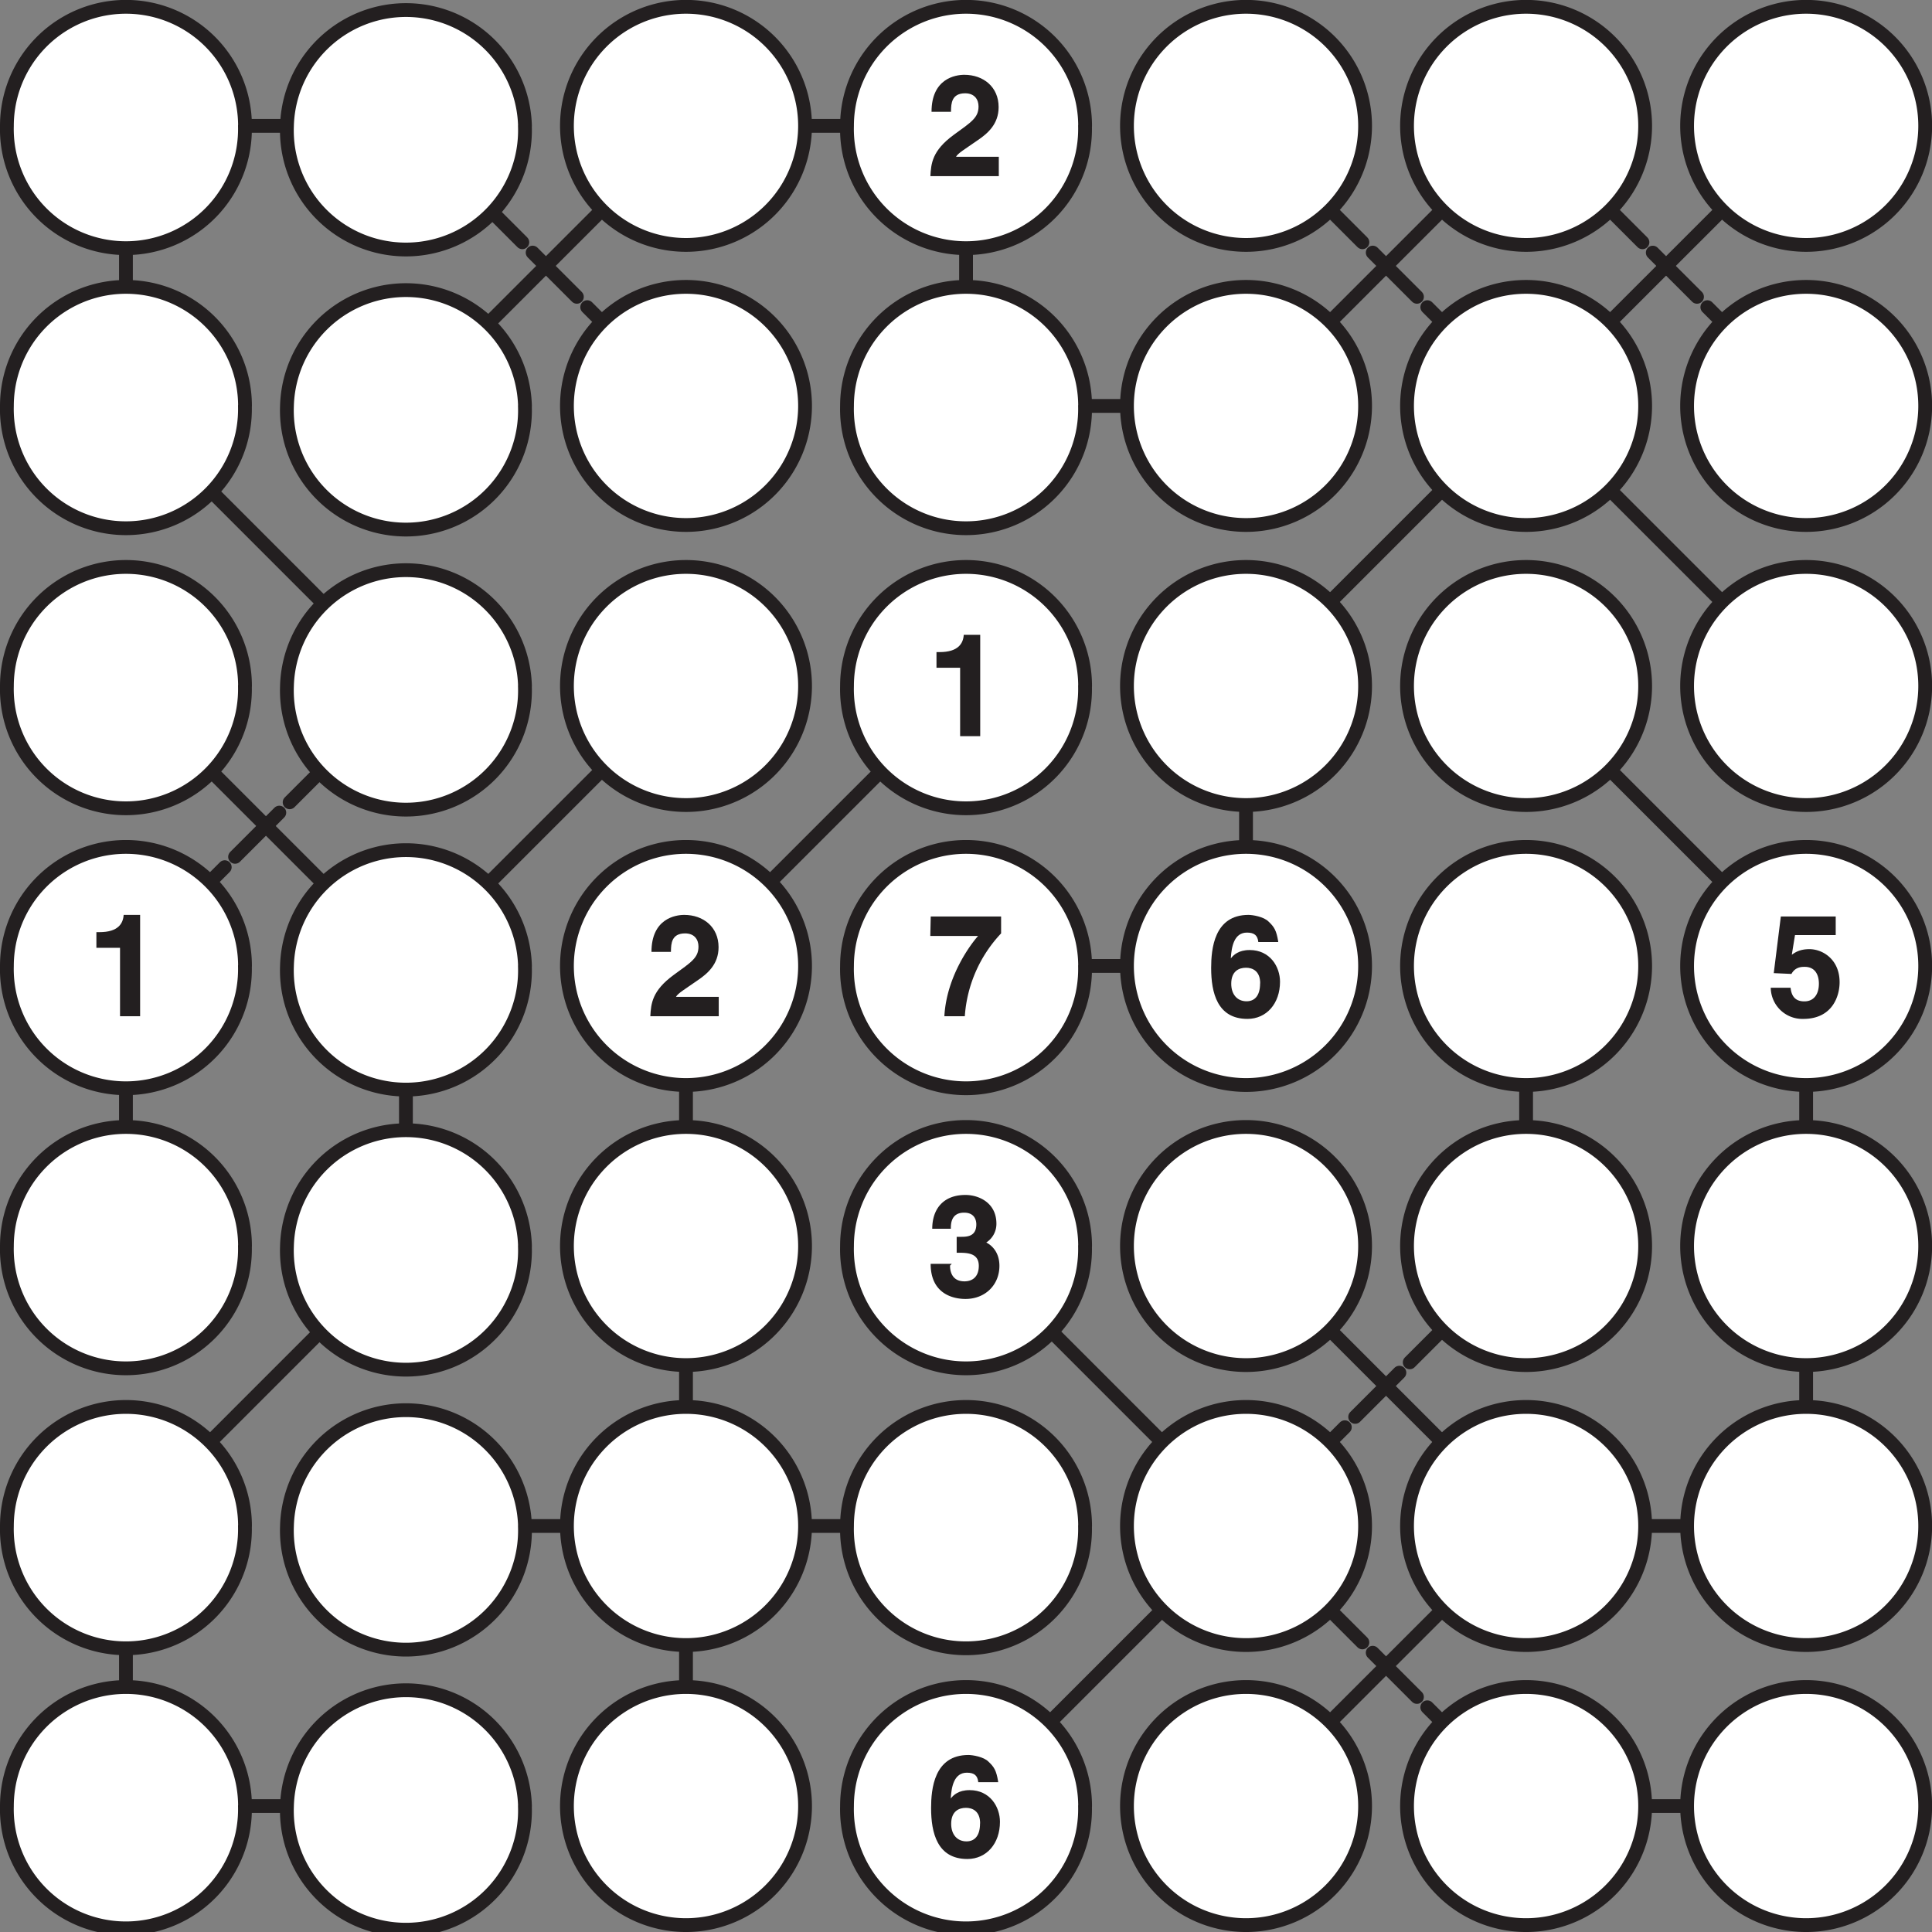 <svg xmlns="http://www.w3.org/2000/svg" xmlns:xlink="http://www.w3.org/1999/xlink" width="291.02" height="291.02" viewBox="0 0 218.268 218.268"><rect x="0" y="0" width="218.268" height="218.268" fill="#808080" stroke="none"/><defs><symbol overflow="visible" id="n"><path d="M2.7-7.38c.02-.8.05-1.98 1.6-1.98 1.08 0 1.51.73 1.51 1.48 0 1.27-.78 1.75-2.81 3.22C.56-2.87.45-1.42.37 0H8.1v-2.19H3.27c.21-.4.96-.83 2.45-1.87 1.1-.75 2.36-1.8 2.36-3.74 0-2.28-1.72-3.65-3.88-3.65-1 0-3.7.43-3.7 4.18h2.2zm0 0"/></symbol><symbol overflow="visible" id="o"><path d="M1.1-7.73h2.63V0H6v-11.45H4.14c-.06.95-.6 1.95-2.73 1.95h-.35v1.77zm0 0"/></symbol><symbol overflow="visible" id="p"><path d="M8.34-11.27H.41l-.05 2.2h5.4C5.03-8.26 2.2-4.6 1.95 0h2.31a15.13 15.13 0 0 1 4.1-9.36v-1.9zm0 0"/></symbol><symbol overflow="visible" id="q"><path d="M8.02-8.48c-.2-1.2-.44-1.61-1.07-2.2-.54-.57-1.83-.77-2.28-.77-3.89 0-4.22 3.86-4.22 6 0 2.8.7 5.75 4.1 5.75 2.17 0 3.68-1.75 3.68-4.2 0-1.68-1.12-3.58-3.43-3.58-1.25 0-1.83.56-2.13.95.08-1.4.4-2.92 1.83-2.92.83 0 1.2.32 1.28 1.07h2.25zM5.98-3.72c0 1.52-.71 2.03-1.53 2.03-1.04 0-1.73-.76-1.73-1.98 0-1.4.84-1.81 1.67-1.81.7 0 1.6.34 1.6 1.76zm0 0"/></symbol><symbol overflow="visible" id="r"><path d="M3.14-9.17h4.6v-2.1h-6.2l-.8 6.4 2 .09c.43-.81 1.2-.8 1.5-.8 1.17 0 1.6.9 1.6 1.9 0 1.2-.57 2-1.64 2-.98 0-1.45-.52-1.56-1.54H.4A3.57 3.57 0 0 0 4.08.3c3.31 0 4.1-2.61 4.1-4.14 0-2.58-1.91-3.74-3.41-3.74-1.1 0-1.63.38-1.99.63zm0 0"/></symbol><symbol overflow="visible" id="s"><path d="M3.38-4.92c1.01 0 2.46-.05 2.46 1.48 0 1.25-.73 1.75-1.62 1.75-1.49 0-1.63-1.25-1.63-1.78l.2-.2H.4C.4-.05 3.27.3 4.33.3c2.26 0 3.84-1.61 3.84-3.74 0-1.9-1.31-2.6-1.69-2.72v.2A2.5 2.5 0 0 0 7.83-8.2c0-2.38-2-3.25-3.5-3.25C1.8-11.45.58-9.83.58-7.63h2.1c0-.5 0-1.82 1.5-1.82 1.23 0 1.38.92 1.38 1.32 0 1.46-1.18 1.41-1.84 1.41h-.38v1.8zm0 0"/></symbol><clipPath id="a"><path d="M189 0h29.27v29H189zm0 0"/></clipPath><clipPath id="b"><path d="M189 31h29.27v30H189zm0 0"/></clipPath><clipPath id="c"><path d="M189 63h29.27v29H189zm0 0"/></clipPath><clipPath id="d"><path d="M189 94h29.27v30H189zm0 0"/></clipPath><clipPath id="e"><path d="M189 126h29.27v29H189zm0 0"/></clipPath><clipPath id="f"><path d="M189 158h29.27v29H189zm0 0"/></clipPath><clipPath id="g"><path d="M0 189h29v29.27H0zm0 0"/></clipPath><clipPath id="h"><path d="M31 189h30v29.27H31zm0 0"/></clipPath><clipPath id="i"><path d="M63 189h29v29.27H63zm0 0"/></clipPath><clipPath id="j"><path d="M94 189h30v29.27H94zm0 0"/></clipPath><clipPath id="k"><path d="M126 189h29v29.27h-29zm0 0"/></clipPath><clipPath id="l"><path d="M158 189h29v29.27h-29zm0 0"/></clipPath><clipPath id="m"><path d="M189 189h29.27v29.27H189zm0 0"/></clipPath></defs><path d="M14.23 14.22h31.63M77.5 14.22L45.86 45.86M109.14 14.22H77.5M172.41 14.22l-31.64 31.64M204.05 14.22L172.4 45.86M14.23 45.86V14.22" fill="none" stroke-width="1.559" stroke-linecap="round" stroke-linejoin="round" stroke="#231f20" stroke-miterlimit="10"/><path d="M77.5 45.86L45.86 14.22" fill="none" stroke-width="1.559" stroke-linecap="round" stroke-linejoin="round" stroke="#231f20" stroke-dasharray="7.067,1.65" stroke-miterlimit="10"/><path d="M109.14 45.86V14.22M140.77 45.86h-31.63" fill="none" stroke-width="1.559" stroke-linecap="round" stroke-linejoin="round" stroke="#231f20" stroke-miterlimit="10"/><path d="M172.41 45.86l-31.64-31.64M204.05 45.86L172.4 14.22" fill="none" stroke-width="1.559" stroke-linecap="round" stroke-linejoin="round" stroke="#231f20" stroke-dasharray="7.067,1.65" stroke-miterlimit="10"/><path d="M14.23 77.5l31.63 31.63M45.86 77.5L14.23 45.86M77.5 77.5l-31.64 31.63M140.77 77.5l31.64-31.64M172.41 77.5l31.64 31.63M204.05 77.5L172.4 45.86" fill="none" stroke-width="1.559" stroke-linecap="round" stroke-linejoin="round" stroke="#231f20" stroke-miterlimit="10"/><path d="M14.23 109.13L45.86 77.5" fill="none" stroke-width="1.559" stroke-linecap="round" stroke-linejoin="round" stroke="#231f20" stroke-dasharray="7.067,1.65" stroke-miterlimit="10"/><path d="M45.86 109.13v31.64M77.5 109.13l31.64-31.63M109.14 109.13h31.63M140.77 109.13V77.5M172.41 109.13v31.64M204.05 109.13v31.64M14.23 140.77v-31.64M45.86 140.77l-31.63 31.64M77.5 140.77v-31.64M109.14 140.77l31.63 31.64M140.77 140.77l31.64 31.64M14.23 172.4v31.64M45.86 172.4H77.5M77.5 172.4v-31.63M109.14 172.4H77.5" fill="none" stroke-width="1.559" stroke-linecap="round" stroke-linejoin="round" stroke="#231f20" stroke-miterlimit="10"/><path d="M140.77 172.4l31.64-31.63" fill="none" stroke-width="1.559" stroke-linecap="round" stroke-linejoin="round" stroke="#231f20" stroke-dasharray="7.067,1.65" stroke-miterlimit="10"/><path d="M172.41 172.4h31.64M204.05 172.4v-31.63M14.23 204.04h31.63M77.5 204.04v-31.63M109.14 204.04l31.63-31.63M140.77 204.04l31.64-31.63" fill="none" stroke-width="1.559" stroke-linecap="round" stroke-linejoin="round" stroke="#231f20" stroke-miterlimit="10"/><path d="M172.41 204.04l-31.64-31.63" fill="none" stroke-width="1.559" stroke-linecap="round" stroke-linejoin="round" stroke="#231f20" stroke-dasharray="7.067,1.65" stroke-miterlimit="10"/><path d="M204.05 204.04H172.4" fill="none" stroke-width="1.559" stroke-linecap="round" stroke-linejoin="round" stroke="#231f20" stroke-miterlimit="10"/><path d="M27.67 14.22a13.45 13.45 0 1 1-26.89 0 13.45 13.45 0 0 1 26.9 0zm0 0M59.3 14.22a13.45 13.45 0 1 1-26.88 0 13.45 13.45 0 0 1 26.89 0zm0 0M90.95 14.22a13.45 13.45 0 1 1-26.9 0 13.45 13.45 0 0 1 26.9 0zm0 0M122.58 14.22a13.45 13.45 0 1 1-26.89 0 13.45 13.45 0 0 1 26.9 0zm0 0M154.22 14.22a13.45 13.45 0 1 1-26.9 0 13.45 13.45 0 0 1 26.9 0zm0 0M185.86 14.22a13.45 13.45 0 1 1-26.9 0 13.45 13.45 0 0 1 26.9 0zm0 0" fill="#fff" stroke-width="1.559" stroke-linecap="round" stroke-linejoin="round" stroke="#231f20" stroke-miterlimit="10"/><path d="M217.5 14.22a13.45 13.45 0 1 1-26.9 0 13.45 13.45 0 0 1 26.9 0zm0 0" fill="#fff"/><g clip-path="url(#a)"><path d="M217.5 14.22a13.45 13.45 0 1 1-26.9 0 13.45 13.45 0 0 1 26.9 0zm0 0" fill="none" stroke-width="1.559" stroke-linecap="round" stroke-linejoin="round" stroke="#231f20" stroke-miterlimit="10"/></g><path d="M27.67 45.86a13.45 13.45 0 1 1-26.89 0 13.45 13.45 0 0 1 26.9 0zm0 0M59.3 45.86a13.45 13.45 0 1 1-26.88 0 13.45 13.45 0 0 1 26.89 0zm0 0M90.95 45.86a13.45 13.45 0 1 1-26.9 0 13.45 13.45 0 0 1 26.9 0zm0 0M122.58 45.86a13.45 13.45 0 1 1-26.89 0 13.45 13.45 0 0 1 26.9 0zm0 0M154.22 45.86a13.45 13.45 0 1 1-26.9 0 13.45 13.45 0 0 1 26.9 0zm0 0M185.86 45.86a13.45 13.45 0 1 1-26.9 0 13.45 13.45 0 0 1 26.9 0zm0 0" fill="#fff" stroke-width="1.559" stroke-linecap="round" stroke-linejoin="round" stroke="#231f20" stroke-miterlimit="10"/><path d="M217.5 45.86a13.45 13.45 0 1 1-26.9 0 13.45 13.45 0 0 1 26.9 0zm0 0" fill="#fff"/><g clip-path="url(#b)"><path d="M217.5 45.86a13.45 13.45 0 1 1-26.9 0 13.45 13.45 0 0 1 26.9 0zm0 0" fill="none" stroke-width="1.559" stroke-linecap="round" stroke-linejoin="round" stroke="#231f20" stroke-miterlimit="10"/></g><path d="M27.67 77.5a13.45 13.45 0 1 1-26.89 0 13.45 13.45 0 0 1 26.9 0zm0 0M59.3 77.5a13.45 13.45 0 1 1-26.88 0 13.45 13.45 0 0 1 26.89 0zm0 0M90.95 77.5a13.45 13.45 0 1 1-26.9 0 13.45 13.45 0 0 1 26.9 0zm0 0M122.58 77.5a13.45 13.45 0 1 1-26.89 0 13.45 13.45 0 0 1 26.9 0zm0 0M154.22 77.5a13.45 13.45 0 1 1-26.9 0 13.45 13.45 0 0 1 26.9 0zm0 0M185.86 77.5a13.45 13.45 0 1 1-26.9 0 13.45 13.45 0 0 1 26.9 0zm0 0" fill="#fff" stroke-width="1.559" stroke-linecap="round" stroke-linejoin="round" stroke="#231f20" stroke-miterlimit="10"/><path d="M217.5 77.5a13.45 13.45 0 1 1-26.9 0 13.45 13.45 0 0 1 26.9 0zm0 0" fill="#fff"/><g clip-path="url(#c)"><path d="M217.5 77.5a13.45 13.45 0 1 1-26.9 0 13.45 13.45 0 0 1 26.9 0zm0 0" fill="none" stroke-width="1.559" stroke-linecap="round" stroke-linejoin="round" stroke="#231f20" stroke-miterlimit="10"/></g><path d="M27.67 109.13a13.45 13.45 0 1 1-26.89 0 13.45 13.45 0 0 1 26.9 0zm0 0M59.3 109.13a13.45 13.45 0 1 1-26.88 0 13.45 13.45 0 0 1 26.89 0zm0 0M90.95 109.13a13.45 13.45 0 1 1-26.9 0 13.45 13.45 0 0 1 26.9 0zm0 0M122.58 109.13a13.45 13.45 0 1 1-26.89 0 13.45 13.45 0 0 1 26.9 0zm0 0M154.22 109.13a13.45 13.45 0 1 1-26.9 0 13.45 13.45 0 0 1 26.9 0zm0 0M185.86 109.13a13.45 13.45 0 1 1-26.9 0 13.45 13.45 0 0 1 26.9 0zm0 0" fill="#fff" stroke-width="1.559" stroke-linecap="round" stroke-linejoin="round" stroke="#231f20" stroke-miterlimit="10"/><path d="M217.5 109.13a13.45 13.45 0 1 1-26.9 0 13.45 13.45 0 0 1 26.9 0zm0 0" fill="#fff"/><g clip-path="url(#d)"><path d="M217.5 109.13a13.45 13.45 0 1 1-26.9 0 13.45 13.45 0 0 1 26.9 0zm0 0" fill="none" stroke-width="1.559" stroke-linecap="round" stroke-linejoin="round" stroke="#231f20" stroke-miterlimit="10"/></g><path d="M27.67 140.77a13.45 13.45 0 1 1-26.89 0 13.45 13.45 0 0 1 26.9 0zm0 0M59.3 140.77a13.45 13.45 0 1 1-26.88 0 13.45 13.45 0 0 1 26.89 0zm0 0M90.95 140.77a13.45 13.45 0 1 1-26.9 0 13.45 13.45 0 0 1 26.9 0zm0 0M122.58 140.77a13.45 13.45 0 1 1-26.89 0 13.45 13.45 0 0 1 26.9 0zm0 0M154.22 140.77a13.45 13.45 0 1 1-26.9 0 13.45 13.45 0 0 1 26.9 0zm0 0M185.86 140.77a13.45 13.45 0 1 1-26.9 0 13.45 13.45 0 0 1 26.9 0zm0 0" fill="#fff" stroke-width="1.559" stroke-linecap="round" stroke-linejoin="round" stroke="#231f20" stroke-miterlimit="10"/><path d="M217.5 140.77a13.45 13.45 0 1 1-26.9 0 13.45 13.45 0 0 1 26.9 0zm0 0" fill="#fff"/><g clip-path="url(#e)"><path d="M217.5 140.77a13.45 13.45 0 1 1-26.9 0 13.45 13.45 0 0 1 26.9 0zm0 0" fill="none" stroke-width="1.559" stroke-linecap="round" stroke-linejoin="round" stroke="#231f20" stroke-miterlimit="10"/></g><path d="M27.67 172.4a13.45 13.45 0 1 1-26.89 0 13.45 13.45 0 0 1 26.9 0zm0 0M59.3 172.4a13.45 13.45 0 1 1-26.88 0 13.45 13.45 0 0 1 26.89 0zm0 0M90.95 172.4a13.45 13.45 0 1 1-26.9 0 13.45 13.45 0 0 1 26.9 0zm0 0M122.58 172.4a13.45 13.45 0 1 1-26.89 0 13.45 13.45 0 0 1 26.9 0zm0 0M154.22 172.4a13.45 13.45 0 1 1-26.9 0 13.45 13.45 0 0 1 26.9 0zm0 0M185.86 172.4a13.45 13.45 0 1 1-26.9 0 13.45 13.45 0 0 1 26.9 0zm0 0" fill="#fff" stroke-width="1.559" stroke-linecap="round" stroke-linejoin="round" stroke="#231f20" stroke-miterlimit="10"/><path d="M217.5 172.4a13.45 13.45 0 1 1-26.9 0 13.45 13.45 0 0 1 26.9 0zm0 0" fill="#fff"/><g clip-path="url(#f)"><path d="M217.5 172.4a13.45 13.45 0 1 1-26.9 0 13.45 13.45 0 0 1 26.9 0zm0 0" fill="none" stroke-width="1.559" stroke-linecap="round" stroke-linejoin="round" stroke="#231f20" stroke-miterlimit="10"/></g><path d="M27.67 204.04a13.45 13.45 0 1 1-26.89 0 13.45 13.45 0 0 1 26.9 0zm0 0" fill="#fff"/><g clip-path="url(#g)"><path d="M27.67 204.04a13.45 13.45 0 1 1-26.89 0 13.45 13.45 0 0 1 26.9 0zm0 0" fill="none" stroke-width="1.559" stroke-linecap="round" stroke-linejoin="round" stroke="#231f20" stroke-miterlimit="10"/></g><path d="M59.3 204.04a13.45 13.45 0 1 1-26.88 0 13.45 13.45 0 0 1 26.89 0zm0 0" fill="#fff"/><g clip-path="url(#h)"><path d="M59.3 204.04a13.45 13.45 0 1 1-26.88 0 13.45 13.45 0 0 1 26.89 0zm0 0" fill="none" stroke-width="1.559" stroke-linecap="round" stroke-linejoin="round" stroke="#231f20" stroke-miterlimit="10"/></g><path d="M90.95 204.04a13.45 13.45 0 1 1-26.9 0 13.45 13.45 0 0 1 26.9 0zm0 0" fill="#fff"/><g clip-path="url(#i)"><path d="M90.95 204.04a13.45 13.45 0 1 1-26.9 0 13.45 13.45 0 0 1 26.9 0zm0 0" fill="none" stroke-width="1.559" stroke-linecap="round" stroke-linejoin="round" stroke="#231f20" stroke-miterlimit="10"/></g><path d="M122.58 204.04a13.45 13.45 0 1 1-26.89 0 13.45 13.45 0 0 1 26.9 0zm0 0" fill="#fff"/><g clip-path="url(#j)"><path d="M122.58 204.04a13.45 13.45 0 1 1-26.89 0 13.45 13.45 0 0 1 26.9 0zm0 0" fill="none" stroke-width="1.559" stroke-linecap="round" stroke-linejoin="round" stroke="#231f20" stroke-miterlimit="10"/></g><path d="M154.22 204.04a13.45 13.45 0 1 1-26.9 0 13.45 13.45 0 0 1 26.9 0zm0 0" fill="#fff"/><g clip-path="url(#k)"><path d="M154.22 204.04a13.45 13.45 0 1 1-26.9 0 13.45 13.45 0 0 1 26.9 0zm0 0" fill="none" stroke-width="1.559" stroke-linecap="round" stroke-linejoin="round" stroke="#231f20" stroke-miterlimit="10"/></g><path d="M185.86 204.04a13.45 13.45 0 1 1-26.9 0 13.45 13.45 0 0 1 26.9 0zm0 0" fill="#fff"/><g clip-path="url(#l)"><path d="M185.86 204.04a13.45 13.45 0 1 1-26.9 0 13.45 13.45 0 0 1 26.9 0zm0 0" fill="none" stroke-width="1.559" stroke-linecap="round" stroke-linejoin="round" stroke="#231f20" stroke-miterlimit="10"/></g><path d="M217.5 204.04a13.45 13.45 0 1 1-26.9 0 13.45 13.45 0 0 1 26.9 0zm0 0" fill="#fff"/><g clip-path="url(#m)"><path d="M217.5 204.04a13.45 13.45 0 1 1-26.9 0 13.45 13.45 0 0 1 26.9 0zm0 0" fill="none" stroke-width="1.559" stroke-linecap="round" stroke-linejoin="round" stroke="#231f20" stroke-miterlimit="10"/></g><use xlink:href="#n" x="104.74" y="19.9" fill="#231f20"/><use xlink:href="#o" x="104.74" y="83.17" fill="#231f20"/><use xlink:href="#o" x="9.83" y="114.81" fill="#231f20"/><use xlink:href="#n" x="73.1" y="114.81" fill="#231f20"/><use xlink:href="#p" x="104.74" y="114.81" fill="#231f20"/><use xlink:href="#q" x="136.38" y="114.81" fill="#231f20"/><use xlink:href="#r" x="199.65" y="114.81" fill="#231f20"/><use xlink:href="#s" x="104.74" y="146.45" fill="#231f20"/><use xlink:href="#q" x="104.74" y="209.72" fill="#231f20"/></svg>